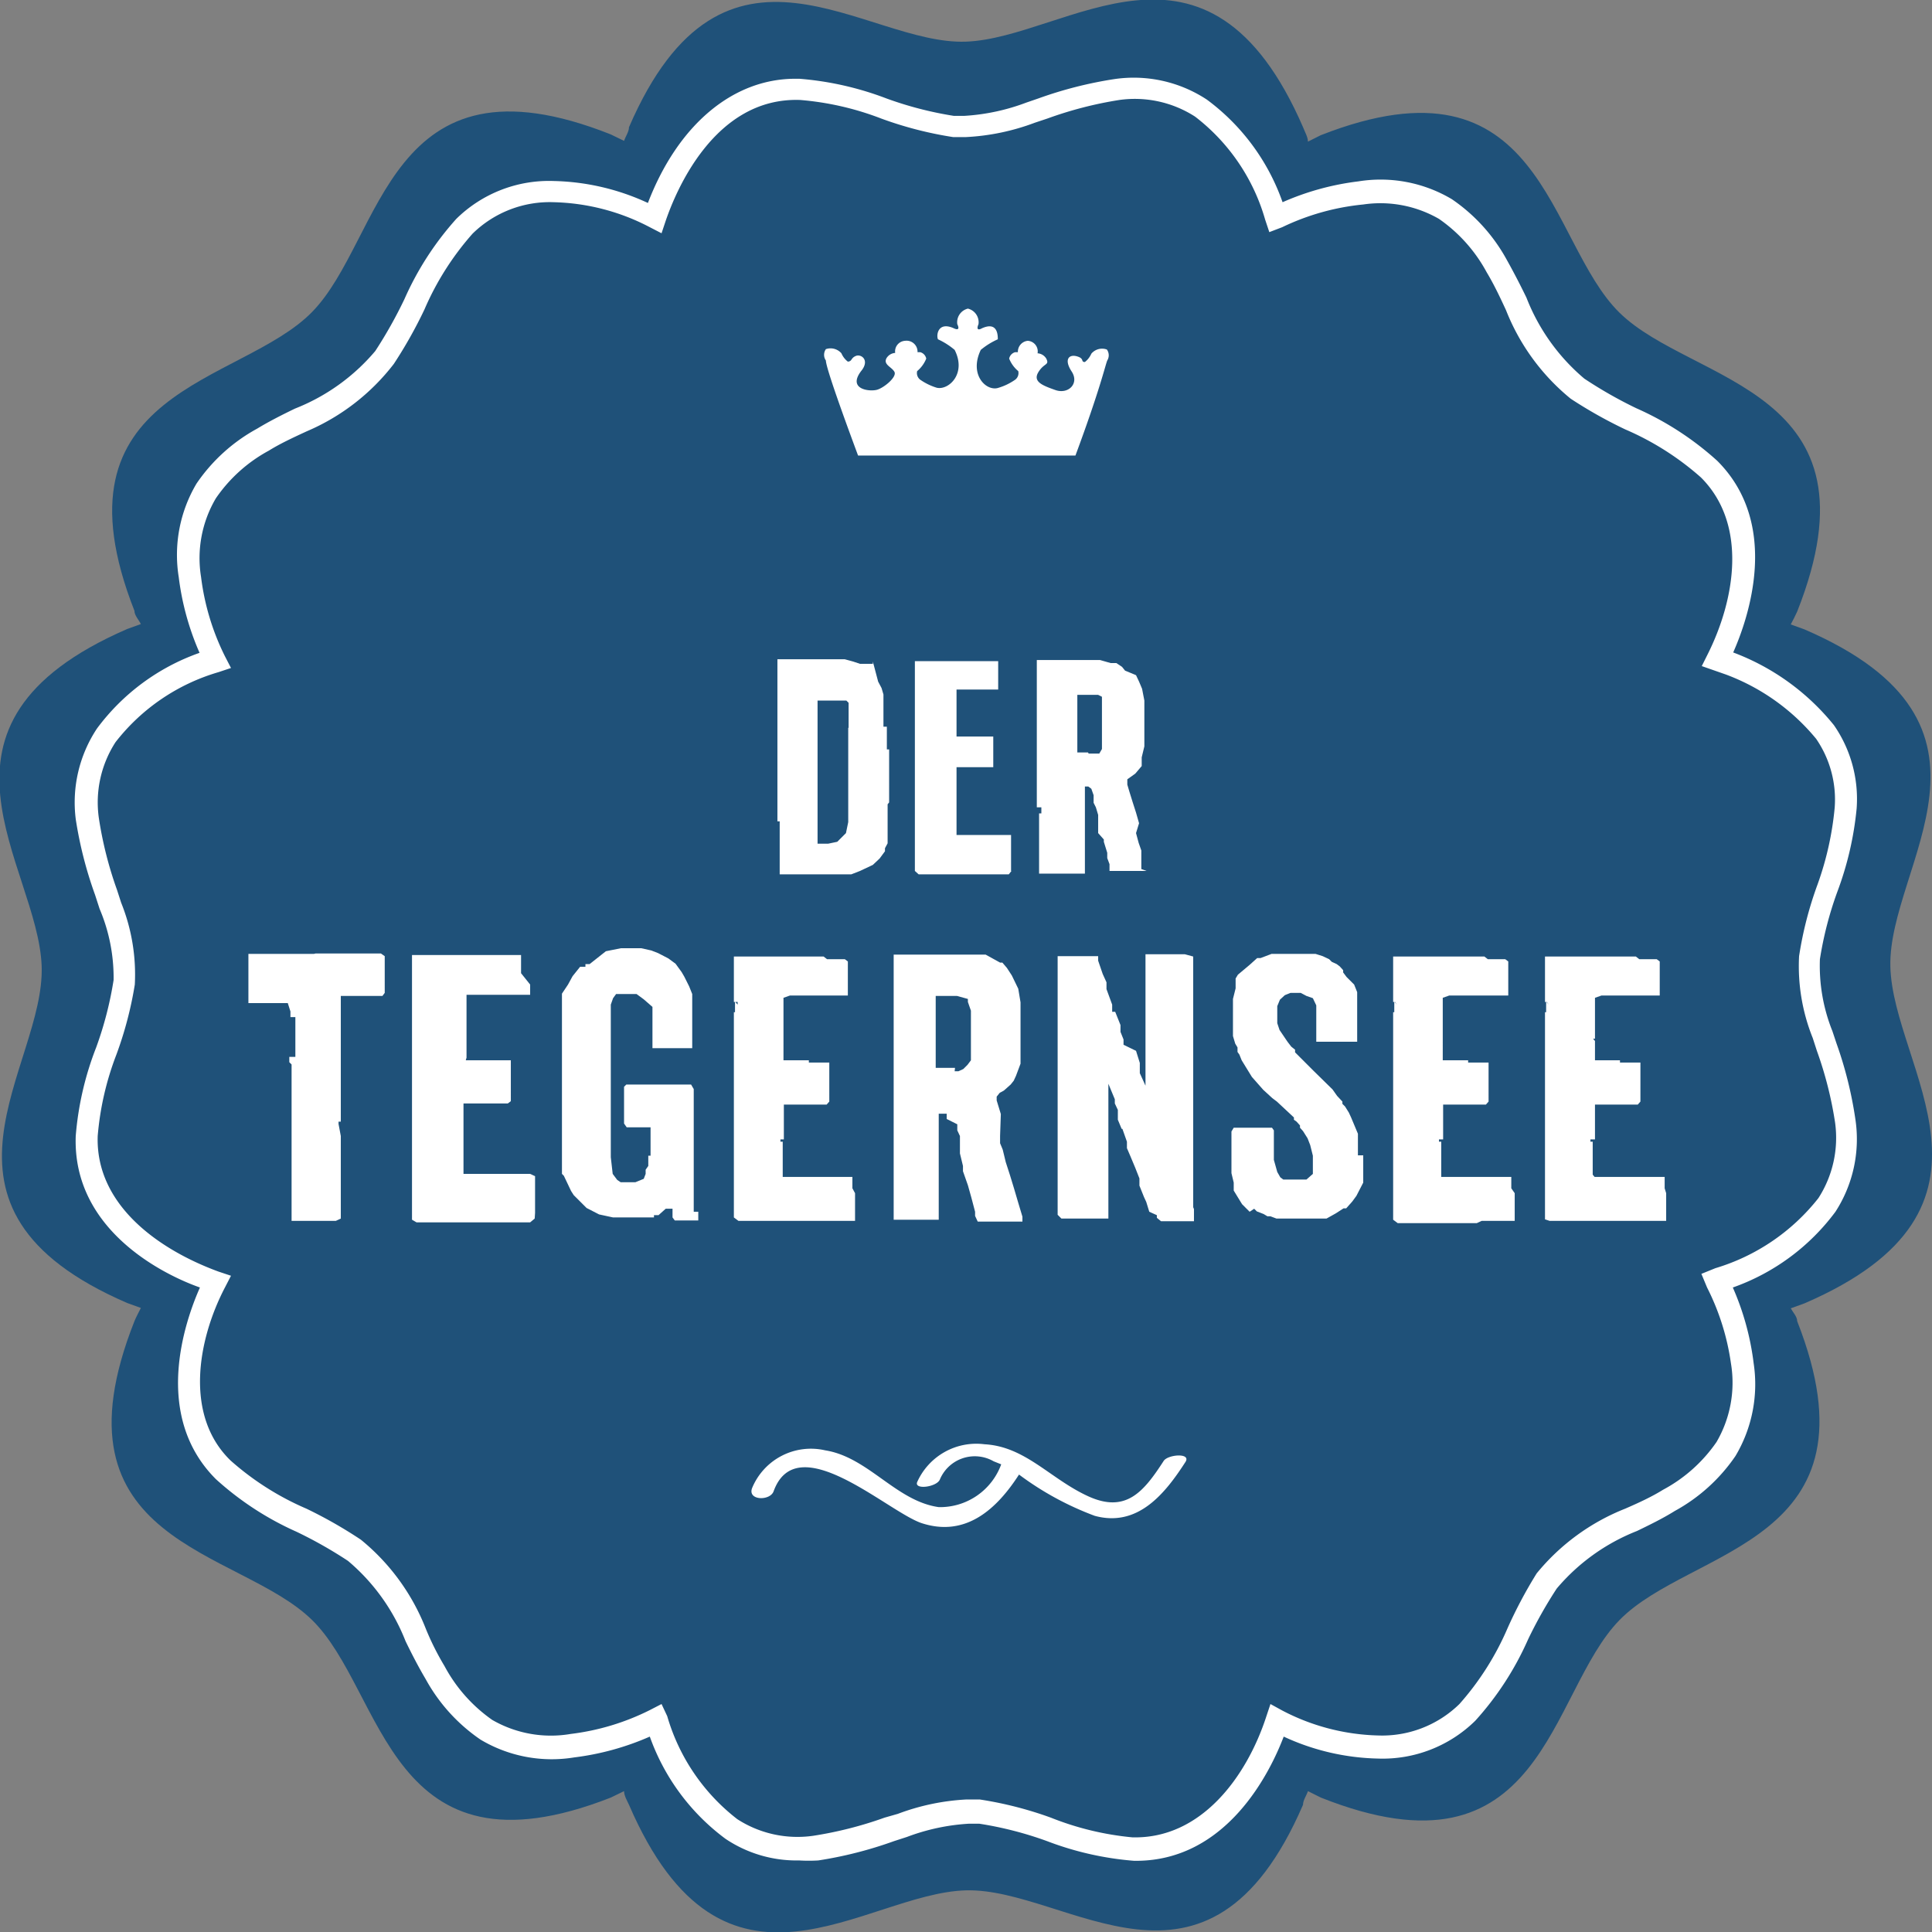 <svg id="Ebene_1" data-name="Ebene 1" xmlns="http://www.w3.org/2000/svg" viewBox="0 0 51.02 51.02"><rect x="0" y="0" width="51.02" height="51.02" fill="#808080" stroke="none"/><defs><style>.cls-1{fill:#1f5179;}.cls-2{fill:#fff;}</style></defs><title>TTT_logo</title><path class="cls-1" d="M47.65,16.62l-0.36-.13c0.06-.11.12-0.23,0.17-0.34,2.34-5.91-2.76-6-4.69-7.89s-2-7-7.89-4.69l-0.34.17c0-.12-0.08-0.25-0.12-0.36C31.89-2.47,28.18,1,25.51,1.1s-6.38-3.57-8.9,2.26c0,0.12-.09.24-0.13,0.36l-0.35-.17c-5.91-2.35-6,2.76-7.89,4.69s-7,2-4.69,7.89c0,0.12.11,0.23,0.17,0.35l-0.36.13C-2.47,19.14,1,22.84,1.1,25.51s-3.57,6.38,2.26,8.9l0.36,0.13c-0.06.12-.12,0.23-0.17,0.35-2.34,5.91,2.76,6,4.69,7.89s2,7,7.89,4.69l0.35-.17c0,0.12.08,0.25,0.13,0.36,2.52,5.84,6.22,2.33,8.9,2.26s6.38,3.57,8.9-2.26c0-.12.09-0.24,0.13-0.36l0.34,0.17c5.91,2.35,6-2.76,7.89-4.69s7-2,4.69-7.89c0-.12-0.11-0.23-0.17-0.34l0.36-.13c5.84-2.52,2.33-6.22,2.27-8.9S53.49,19.14,47.65,16.62Z" transform="translate(0 0)"/><path class="cls-2" d="M30.73,38.58c-0.53.82-1,1.39-2,.93S27.08,38.2,26,38.14a1.71,1.71,0,0,0-1.78,1c-0.08.21,0.52,0.13,0.6-.07a1,1,0,0,1,1.42-.48l0.2,0.08a1.72,1.72,0,0,1-1.65,1.13c-1.13-.16-1.86-1.32-3-1.5a1.68,1.68,0,0,0-1.93,1c-0.12.33,0.48,0.34,0.57,0.08,0.62-1.7,3,.53,3.9.84,1.18,0.39,2-.38,2.58-1.28a8,8,0,0,0,2,1.09c1.14,0.31,1.86-.59,2.4-1.43C31.45,38.36,30.84,38.41,30.73,38.58Z" transform="translate(0 0)"/><path class="cls-2" d="M29.23,9.23a0.37,0.37,0,0,0-.41.11,0.57,0.57,0,0,1-.17.22c-0.12,0,0-.09-0.21-0.15s-0.35.08-.14,0.4-0.09.61-.43,0.49-0.6-.22-0.45-0.47,0.3-.18.21-0.36a0.29,0.29,0,0,0-.23-0.14h0A0.28,0.28,0,0,0,27.14,9a0.29,0.29,0,0,0-.26.3,0,0,0,0,1,0,0l-0.07,0a0.22,0.22,0,0,0-.16.17,0.82,0.82,0,0,0,.24.33,0.22,0.22,0,0,1-.1.24,1.52,1.52,0,0,1-.42.2c-0.31.11-.79-0.33-0.47-1a1.91,1.91,0,0,1,.45-0.28c0-.1,0-0.48-0.42-0.29,0,0-.18.11-0.09-0.11a0.37,0.37,0,0,0-.28-0.41h0a0.37,0.37,0,0,0-.28.41c0.1,0.21-.09.11-0.09,0.11-0.42-.19-0.47.18-0.42,0.29a1.92,1.92,0,0,1,.44.28c0.32,0.63-.16,1.07-0.47,1a1.54,1.54,0,0,1-.42-0.2,0.22,0.22,0,0,1-.1-0.24,0.83,0.83,0,0,0,.24-0.33,0.22,0.22,0,0,0-.16-0.17l-0.07,0a0,0,0,0,1,0,0A0.29,0.29,0,0,0,23.9,9a0.28,0.28,0,0,0-.26.32h0a0.29,0.29,0,0,0-.23.14c-0.09.17,0.14,0.23,0.21,0.36s-0.26.41-.45,0.47-0.8,0-.43-0.49c0.24-.29,0-0.46-0.14-0.4s-0.09.14-.21,0.15a0.55,0.55,0,0,1-.17-0.22,0.38,0.38,0,0,0-.41-0.11,0.26,0.26,0,0,0,0,.3h0c0,0.12.2,0.76,0.85,2.51H28.4c0.65-1.75.79-2.39,0.84-2.51h0A0.26,0.26,0,0,0,29.23,9.23Z" transform="translate(0 0)"/><path class="cls-2" d="M48.5,27.56l-0.11-.33a4.63,4.63,0,0,1-.33-1.9,9.43,9.43,0,0,1,.46-1.78,8.58,8.58,0,0,0,.51-2.2,3.42,3.42,0,0,0-.6-2.2,6.22,6.22,0,0,0-2.66-1.92h0c0.4-.9,1.26-3.38-0.42-5.06a8,8,0,0,0-2.14-1.39A11.42,11.42,0,0,1,41.84,10a5.32,5.32,0,0,1-1.53-2.14c-0.16-.33-0.33-0.66-0.52-1a4.61,4.61,0,0,0-1.45-1.6,3.68,3.68,0,0,0-2.47-.47,7.06,7.06,0,0,0-2,.55,5.72,5.72,0,0,0-2-2.71,3.51,3.51,0,0,0-2.45-.54,10.68,10.68,0,0,0-2,.51l-0.32.11a5.54,5.54,0,0,1-1.64.35l-0.27,0a9.5,9.5,0,0,1-1.78-.46,8.27,8.27,0,0,0-2.3-.52H21c-1.65,0-3.1,1.22-3.89,3.28a6.21,6.21,0,0,0-2.49-.58,3.49,3.49,0,0,0-2.57,1A8,8,0,0,0,10.68,7.9a11.81,11.81,0,0,1-.77,1.37,5.32,5.32,0,0,1-2.12,1.52c-0.33.16-.67,0.33-1,0.53a4.6,4.6,0,0,0-1.6,1.45,3.69,3.69,0,0,0-.47,2.47,7.14,7.14,0,0,0,.55,2,5.74,5.74,0,0,0-2.71,2A3.53,3.53,0,0,0,2,21.63a10.56,10.56,0,0,0,.51,2L2.63,24A4.65,4.65,0,0,1,3,25.88a9.48,9.48,0,0,1-.46,1.78A8.23,8.23,0,0,0,2,30c-0.09,2.49,2.34,3.67,3.28,4-0.4.9-1.26,3.38,0.42,5.06a8,8,0,0,0,2.13,1.39,11.46,11.46,0,0,1,1.36.77,5.3,5.3,0,0,1,1.52,2.12c0.16,0.33.34,0.68,0.53,1a4.62,4.62,0,0,0,1.45,1.6,3.67,3.67,0,0,0,2.47.47,7.11,7.11,0,0,0,2-.55,5.76,5.76,0,0,0,2,2.7,3.36,3.36,0,0,0,1.94.57,4.25,4.25,0,0,0,.51,0,10.67,10.67,0,0,0,2-.51l0.34-.11a5.53,5.53,0,0,1,1.64-.35h0.27a9.48,9.48,0,0,1,1.79.46,8.24,8.24,0,0,0,2.3.52H30c2.41,0,3.55-2.36,3.9-3.28a6.21,6.21,0,0,0,2.49.58,3.49,3.49,0,0,0,2.57-1,8,8,0,0,0,1.39-2.14,11.61,11.61,0,0,1,.76-1.35,5.32,5.32,0,0,1,2.12-1.52c0.33-.16.68-0.33,1-0.53a4.62,4.62,0,0,0,1.6-1.45A3.7,3.7,0,0,0,46.31,36a7.1,7.1,0,0,0-.55-2,5.76,5.76,0,0,0,2.71-2A3.53,3.53,0,0,0,49,29.58,10.43,10.43,0,0,0,48.5,27.56Zm-3.57,6.08L45.08,34A6.4,6.4,0,0,1,45.71,36a3.11,3.11,0,0,1-.38,2.08,4,4,0,0,1-1.41,1.26c-0.29.18-.61,0.33-1,0.5a5.75,5.75,0,0,0-2.34,1.71A12.07,12.07,0,0,0,39.81,43a7.43,7.43,0,0,1-1.27,2,2.92,2.92,0,0,1-2.15.83,5.75,5.75,0,0,1-2.53-.66L33.55,45l-0.11.33c-0.51,1.57-1.71,3.24-3.54,3.19A7.76,7.76,0,0,1,27.75,48a9.86,9.86,0,0,0-1.88-.48l-0.34,0a6,6,0,0,0-1.82.38L23.36,48a10.18,10.18,0,0,1-1.89.48,2.93,2.93,0,0,1-2-.44,5.3,5.3,0,0,1-1.85-2.72L17.47,45l-0.31.16a6.37,6.37,0,0,1-2.09.63A3.1,3.1,0,0,1,13,45.42,4.08,4.08,0,0,1,11.74,44c-0.18-.3-0.35-0.63-0.5-1a5.72,5.72,0,0,0-1.71-2.34,11.9,11.9,0,0,0-1.44-.82,7.43,7.43,0,0,1-2-1.27C4.87,37.39,5.21,35.4,5.94,34l0.16-.31-0.33-.11C4.19,33,2.52,31.82,2.58,30a7.75,7.75,0,0,1,.49-2.14A9.84,9.84,0,0,0,3.56,26a5.07,5.07,0,0,0-.36-2.16l-0.11-.34a10.06,10.06,0,0,1-.48-1.9,2.93,2.93,0,0,1,.44-2,5.34,5.34,0,0,1,2.72-1.85l0.33-.11-0.16-.31a6.45,6.45,0,0,1-.63-2.09,3.11,3.11,0,0,1,.39-2.08,4,4,0,0,1,1.4-1.26c0.29-.18.61-0.33,1-0.51A5.73,5.73,0,0,0,10.4,9.61a11.94,11.94,0,0,0,.81-1.44,7.46,7.46,0,0,1,1.27-2,2.91,2.91,0,0,1,2.15-.83A5.74,5.74,0,0,1,17.16,6l0.31,0.16,0.11-.33c0.26-.76,1.28-3.27,3.55-3.19a7.68,7.68,0,0,1,2.14.49,9.86,9.86,0,0,0,1.9.49l0.34,0a6,6,0,0,0,1.82-.38l0.33-.11a10.19,10.19,0,0,1,1.9-.49,2.94,2.94,0,0,1,2,.44,5.25,5.25,0,0,1,1.85,2.72l0.11,0.33L33.86,6A6.35,6.35,0,0,1,36,5.4,3.1,3.1,0,0,1,38,5.78a4.06,4.06,0,0,1,1.26,1.41c0.18,0.3.33,0.61,0.51,1a5.72,5.72,0,0,0,1.71,2.34,12,12,0,0,0,1.44.81,7.44,7.44,0,0,1,2,1.27c1.24,1.24.9,3.23,0.17,4.68l-0.15.3,0.63,0.22a5.64,5.64,0,0,1,2.39,1.7,2.83,2.83,0,0,1,.49,1.82A8.22,8.22,0,0,1,48,23.35a9.77,9.77,0,0,0-.49,1.9,5.08,5.08,0,0,0,.36,2.16l0.11,0.34a10,10,0,0,1,.48,1.89,2.94,2.94,0,0,1-.44,2,5.45,5.45,0,0,1-2.72,1.85Z" transform="translate(0 0)"/><path class="cls-2" d="M8.33,25.18l0,0H9l0.08,0,0.25,0H9.63l0.16,0,0.1,0h0.17l0.1,0.07,0,0.09v0.42h0V26.1l0,0.12-0.06.08-0.07,0H9.92l-0.18,0,0,0,0,0H9.4l-0.12,0-0.21,0H9L9,26.38l0,0.22v0.63l0,0,0,0.08v0.73l0,0,0,0v0.39H9v0.16l0,0,0,0V29l0,0.13,0,0.06v0.43l-0.06,0,0,0,0,0h0l0,0v0.06L9,30l0,0.12v1.93l0,0,0,0.06,0,0.07-0.13.06H8.64l-0.1,0H7.79l-0.09,0,0-.07V31.94l0,0V29.82l0-.08,0-.18V29.2l0,0V28.54l0,0V28.11h0l-0.06-.06V27.91H7.74v0H7.8l0-.09,0,0h0v0.1h0l0-.06V27.63l0,0V27.12l0-.06v-0.2l0,0,0,0v0H7.67v0l0-.15-0.07-.22H7.4l-0.1,0h0l0,0H6.89l-0.09,0-0.09,0H6.63l0,0,0,0h0l-0.07,0,0-.28V25.57l0,0V25.25l0-.06H6.57v0h0l0.29,0H7.17l0.13,0h0.4l0,0,0.21,0,0.11,0H8.29Zm5.79,7L14,32.28l-0.18,0H13.69l-0.08,0H13.24l-0.17,0H12.94l0,0H12.86l0,0H12.69l-0.1,0-0.24,0-0.1,0H11.81l-0.08,0,0,0H11.37l-0.09,0H11l-0.12-.07,0,0V31.93h0V31.75l0-.15,0-.06V31.48l0-.13V30.76l0-.08V29.57l0-.08,0,0V29.2l0-.16V28.39l0,0,0-.08V28.13l0,0V27.58l0,0V27l0-.06,0-.15,0-.14V25.47l0-.07,0-.12v0l0-.06,0.31,0,0,0,0.15,0,0.07,0,0.17,0h1.68l0,0,0.06,0h0.38l0,0h0v0h0l0.06,0,0,0v0.16l0,0.11,0,0v0.21L14,26l0,0,0,0.12v0.07l0,0.08,0,0-0.07,0H13.77l-0.19,0H13.4l0,0H13.21l0,0v0l0,0h-0.7l-0.13,0-0.06,0,0,0.07v0.35l0,0.12,0,0V27l0,0,0,0.1v0.74l0,0.09L12.3,28h0.44l0.06,0,0.26,0h0.36l0.07,0,0,0,0,0.08,0,0.11,0,0.07,0,0.11V29l0,0.08-0.08.06H12.8l-0.06,0H12.3l-0.06,0,0,0.06v0.38h0l0,0v0l0,0h0l0,0,0,0.1,0,0.29v0.36l0,0.1,0,0.07h0V31l0,0,0,0,0.11,0H13l0,0,0.06,0H14l0.13,0.06,0,0.12v0.08l0,0.12v0.07l0,0v0.58ZM18.44,32v0.15l0,0.08-0.12,0-0.3,0H17.89l-0.07,0-0.06-.08h0l0-.09,0-.14H17.58l0,0,0,0-0.19.17-0.12,0v0.06l-0.13,0H17l-0.08,0-0.18,0-0.18,0H16.19l-0.37-.08-0.33-.17-0.34-.34-0.07-.11-0.19-.4L14.84,31l0,0V30.8l0-.15,0-.12V30l0-.06,0-.07V29.25l0-.06V28.37l0-.08,0-.14V27.78l0-.08V27.54l0-.17,0-.1,0-.07V26.67l0-.28,0-.15L15,26l0.12-.22,0.2-.25,0.07,0,0,0,0.07,0,0-.07,0.11,0,0,0L16,25.12l0.4-.08h0.53l0.27,0.06,0.18,0.07,0.27,0.14,0.19,0.14L18,25.67l0.07,0.12h0l0.13,0.26,0.08,0.2v0l0,0.18v0.14l0,0.14v0.39l0,0.1v0.4l0,0.08-0.09,0H18.15l-0.06,0-0.28,0,0,0H17.62l-0.18,0H17.23l0,0,0,0,0-.09V27.36l0-.1V26.69l0-.1L17,26.39l-0.19-.14-0.08,0H16.55l-0.13,0-0.09,0-0.06,0-0.08.11-0.06.17,0,0.14v0.59l0,0.07v0l0,0.16v1.23l0,0.09,0,0.1,0,0v1.12l0,0.19,0,0,0,0.08v0.26L16.18,31l0.12,0.16,0.09,0.06,0.07,0,0.19,0,0,0h0.13L17,31.13,17.05,31l0,0V30.89l0.07-.1V30.65l0-.13,0.1,0,0,0H17.18l0-.13,0,0V30h0V29.77l0,0-0.06,0H16.71l-0.16,0-0.07-.1V28.77l0-.07,0.06-.06,0.06,0h0l0.07,0,0.3,0h0.86l0.08,0,0,0h0.18l0.16,0,0.07,0.12v0.15l0,0.22,0,0,0,0v0l0,0v0.93l0,0.18v0.12l0,0.11,0,0.13v0.19l0,0.1v0.31l0,0.08v0.17l0,0.07,0,0.07V32Zm4.14-.49,0,0.06,0,0.06v0.54l0,0.07-0.08,0H22.23l0,0H21.72l-0.09,0h-0.2l-0.13,0-0.13,0-0.18,0-0.08,0H19.79l-0.09,0-0.14,0H19.5l-0.12-.09V29.48h0V29.12l0-.06,0-.06V28.24l0-.12,0-.13,0-.26v0l0,0,0,0V27.36l0-.11v0l0,0v0l0,0V27.09l0-.21,0-.15,0.09,0h0l-0.06,0V26.45h0l0.07,0.08h0l0-.07-0.07,0v0l0.08,0v0h0v0l0,0H19.38v-0.1l0-.06,0,0V25.55l0-.13,0,0V25.32l0-.06,0,0,0,0h0l0,0H19.49l0,0,0.2,0,0.07,0h0.86l0,0h0v0h0.88l0.06,0,0.05,0h0.14l0.09,0.07h0l0,0,0,0h0.41l0,0v0l0.06,0,0.08,0.06v0.1l0,0V25.6l0,0.06,0,0.25V26l0,0,0,0.23,0,0.06-0.08,0H22.31l-0.3,0-0.11,0,0,0H21l-0.14,0-0.17.06,0,0.09v0.37l0,0.06,0,0.08,0,0.07,0,0.06,0,0.06v0.29l0,0,0,0.06V28l0,0,0.1,0h0.3l0.27,0,0,0,0,0.06,0,0h0v0l0,0h0.31l0.17,0,0.06,0,0,0.2,0,0.09,0,0.12h0l0,0.06,0,0.08V29l0,0.09-0.07.08-0.06,0H21.2l0,0H21v0H20.78l-0.08,0,0,0.06v0.86H20.61v0.06l0.06,0v0.59l0,0.18,0,0.1,0,0.06,0.23,0h0.4l0.1,0h0.89l0.11,0,0.11,0,0,0.14v0.06l0,0v0.1ZM27,32.15v0L27,32.26l-0.1,0H26l-0.1,0-0.08,0-0.07-.15V32l-0.1-.38-0.09-.32-0.13-.37V30.88l0-.09-0.08-.33,0-.14,0-.1,0-.14V30l-0.07-.15,0-.16L25,29.55V29.47l0-.06-0.08,0-0.13,0,0,0,0,0.1v1.84h0v0.76l0,0.1-0.09,0h-1l-0.1,0,0-.09,0-.15v-0.4l0,0,0-.12V31.28l0,0V31h0V30.42l0-.15,0-.07V30.15l0-.06,0-.16V29.48l0-.12V28.73l0-.1V28.49l0-.1V27.15l0-.13,0-.11,0-.26V25.27l0-.06,0,0,0.21,0,0,0h0.37l0.12,0,0.12,0,0.06,0,0.11,0h1.1l0.1,0h0l0.06,0,0,0,0.18,0,0.38,0.21,0.06,0,0,0,0.12,0.14,0.13,0.2,0.17,0.35,0.06,0.36v0.45l0,0.05,0,0.16,0,0v0.57l0,0.18v0.21l-0.12.32h0l-0.06.13-0.08.1,0,0h0v0l0,0,0,0-0.18.16-0.11.06-0.08.1v0.1l0.11,0.36L26.41,30l0,0.19,0.07,0.17,0.08,0.33,0.11,0.34,0.11,0.36,0.1,0.34L27,32.13v0Zm-1.79-3.86h0.1l0.13-.06,0.11-.11L25.64,28V27.82l0-.1V27.64l0-.13V27l0-.31-0.08-.23,0,0,0-.08-0.29-.08-0.16,0H24.82l-0.11,0v0.45l0,0.1,0,0.14v0.43h0v0.16l0,0v0.48l0,0.14,0,0,0.27,0,0.06,0h0.18Zm6.32,3.64v0.16l0,0.1,0,0.06-0.1,0h0l-0.17,0,0,0h-0.6l-0.11-.09,0-.07h0L30.35,32l-0.08-.26-0.06-.13-0.12-.3,0-.19-0.11-.28-0.13-.31v0l-0.09-.21,0-.17-0.12-.34h0.05l0,0-0.07,0v0l-0.1-.24V29.31l-0.08-.17v0l0,0h0v0l0-.11-0.17-.41h0l0,0.08,0,0v0l0,0v0.6l0,0.07,0,0,0,0,0,0.16V32l0,0.18-0.09,0-0.12,0H28.43l0,0h0l0,0H28.27l0,0-0.06,0-0.18,0,0,0-0.1-.1V30.93l0-.1,0-.12V30.26h0V29.32l0-.25,0-.12,0-.18V28.26l0-.16,0,0,0-.07,0-.1,0-.18V27.53h0V27.36l0-.2V27l0-.11V26.05l0,0v-0.8l0,0,0.1,0h0.06l0,0,0.09,0,0.06,0h0.62l0.14,0,0,0.06v0.06h0v0h0l0.12,0.35,0.1,0.22,0,0.11,0,0.07,0.15,0.41,0,0.19,0,0,0,0,0.08,0,0.14,0.35,0,0.18,0.08,0.2v0.14h0L30,27.75l0.1,0.32,0,0.07v0l0,0.1,0,0.1,0.15,0.33h0l0-.06V28.48l0-.08,0-.09V28h0V27.67l0-.17,0,0V26.41l0-.14,0,0V25.76h0v-0.2l0-.08,0-.21,0-.07,0,0,0.08,0H31l0,0H31.2l0.09,0,0.22,0.06,0,0.09v0.55l0,0.12,0,0.1v0.31h0v2l0,0.09,0,0,0,0.08v0.14l0,0.18v1.73l0,0.18,0,0V31h0v0.32l0,0v0.37l0,0.19v0ZM36,30.51v0l0,0.14v0.21L36,31v0.13l0,0.1-0.18.35-0.11.15-0.16.18-0.07,0v0l-0.2.13,0,0-0.25.14H34.78l-0.1,0-0.13,0-0.28,0,0,0-0.15,0H33.86l-0.15,0-0.16-.06H33.47l-0.1-.06-0.18-.07-0.07-.07L33,32l-0.2-.2,0,0h0l-0.22-.36,0-.1,0-.11-0.06-.25V30.77l0,0V30.46l0,0V30.06l0-.18,0.06-.1,0.11,0h0.14l0,0h0.76l0,0,0.05,0.07,0,0.17v0.61l0.09,0.32,0.08,0.14,0.08,0.06v0l0.11,0,0.12,0h0.21l0.07,0,0.1,0L34.67,31l0-.09V30.52l-0.07-.28-0.07-.18-0.12-.19-0.08-.09,0-.06-0.09-.1-0.07-.05,0-.06-0.45-.42L33.6,29l-0.24-.22-0.3-.34L32.79,28l-0.06-.15-0.05-.07,0-.12-0.06-.1-0.06-.2,0-.15v-0.1l0-.12V26.65l0,0V26.38l0.07-.28,0,0,0-.12,0-.06,0-.08,0.06-.1h0l0,0L33,25.48l0.2-.18,0.09,0,0.29-.11,0.17,0,0,0,0.2,0h0.51l0.28,0,0.19,0.06,0.17,0.08,0.07,0.07,0.13,0.06,0,0,0,0,0.08,0.06,0.09,0.1,0,0.06,0.09,0.12L35.76,26l0.08,0.2,0,0.16v1l0,0.09,0,0.06-0.09,0H35.23l-0.06,0H34.84l-0.08,0,0,0,0-.09V26.95l0-.07V26.63l0-.08-0.09-.19L34.5,26.3l-0.15-.08-0.12,0-0.15,0-0.15.06-0.13.12-0.07.17v0.31l0,0.14,0.06,0.18L34,27.51l0.1,0.13,0.1,0.08,0,0.07,0.48,0.48,0.51,0.5,0.12,0.17,0.14,0.15v0.06l0.07,0.07,0.1,0.16,0.06,0.13,0.18,0.43,0,0.19,0,0.25,0,0.13v0Zm4,1,0,0.06,0,0.06v0.54l0,0.07-0.08,0H39.63l0,0H39.13L39,32.3h-0.2l-0.13,0-0.13,0-0.18,0-0.08,0H37.2l-0.09,0-0.14,0H36.91l-0.12-.09V29.48h0V29.12l0-.06,0-.06V28.24l0-.12,0-.13,0-.26v0l0,0,0,0V27.36l0-.11v0l0,0v0l0,0V27.09l0-.21,0-.15,0.09,0h0l-0.06,0V26.45h0l0.07,0.08h0l-0.05-.07-0.07,0v0l0.08,0v0h0v0l0,0H36.79v-0.1l0-.06,0,0V25.55l0-.13,0,0V25.32l0-.06,0,0,0,0h0.05l0,0H36.9l0,0,0.2,0,0.07,0H38l0,0h0v0H39l0.06,0,0,0h0.14l0.09,0.07h0l0,0,0,0h0.4l0,0v0l0.06,0,0.08,0.06v0.1l0,0V25.6l0,0.06,0,0.25V26l0,0,0,0.23,0,0.06-0.08,0H39.72l-0.3,0-0.11,0,0,0H38.41l-0.14,0-0.17.06,0,0.09v0.37l0,0.06,0,0.08,0,0.07,0,0.06,0,0.06v0.29l0,0,0,0.06V28l0,0,0.1,0h0.3l0.27,0,0,0,0,0.06,0,0h0v0l0,0h0.31l0.17,0,0.06,0,0,0.2,0,0.09,0,0.12h0l0,0.06,0,0.08V29l0,0.09-0.07.08-0.06,0H38.61l0,0H38.45v0H38.19l-0.08,0,0,0.06v0.86H38v0.06l0.06,0v0.59l0,0.18,0,0.1,0,0.06,0.23,0h0.4l0.1,0h0.9l0.11,0,0.11,0,0,0.14v0.06l0,0v0.1Zm4,0,0,0.06,0,0.06v0.54l0,0.07-0.08,0H43.65l0,0H43.15l-0.09,0h-0.2l-0.13,0-0.13,0-0.18,0-0.08,0H41.22l-0.09,0-0.14,0H40.92L40.8,32.2V29.48h0V29.12l0-.06,0-.06V28.24l0-.12,0-.13,0-.26v0l0,0,0,0V27.36l0-.11v0l0,0v0l0,0V27.09l0-.21,0-.15,0.09,0h0l-0.06,0V26.45h0l0.07,0.08h0l-0.05-.07-0.07,0v0l0.08,0v0h0v0l0,0H40.8v-0.1l0-.06,0,0V25.55l0-.13,0,0V25.32l0-.06,0,0,0,0h0l0,0H40.91l0,0,0.2,0,0.07,0h0.86l0.05,0h0v0H43l0.06,0,0,0h0.14l0.09,0.07h0l0,0,0,0h0.4l0,0v0l0.06,0,0.08,0.06v0.1l0,0V25.6l0,0.06,0,0.25V26l0,0,0,0.23,0,0.06-0.08,0H43.74l-0.29,0-0.11,0,0,0H42.43l-0.14,0-0.17.06,0,0.09v0.37l0,0.06,0,0.08,0,0.07,0,0.06,0,0.06v0.29l-0.05,0,0.05,0.06V28l0,0,0.1,0h0.29l0.27,0,0,0,0,0.06,0,0h0v0l0,0h0.31l0.17,0,0.06,0,0,0.2,0,0.09,0,0.12h0l0,0.06,0,0.08V29l0,0.09-0.07.08-0.06,0H42.62l0,0H42.47v0H42.2l-0.08,0,0,0.06v0.86H42v0.06l0.06,0v0.59l0,0.18,0,0.1,0.05,0.06,0.23,0h0.4l0.1,0h0.9l0.11,0,0.11,0,0,0.14v0.06l0,0v0.1ZM23.44,21.24l0,0.19,0,0v0.43l0,0.26,0,0.15-0.07.13,0,0.08-0.14.19-0.18.17L22.71,23l-0.23.09H22.35l-0.06,0H22.17l-0.14,0H21.37l-0.11,0H20.65l-0.06,0,0-.09,0-.06,0-.06v0h0l0,0v0l0-.11,0-.19V22.22l0-.24V21.81l0-.12h0v0l0,0h0l0,0h0l-0.06,0h0l0,0V21.4l0-.14,0-.1,0-.06,0-.18,0,0V20.13h0V19.73l0-.06v0l0,0,0-.07V19.32l0-.11,0,0V18.83l0-.06V18.53l0,0V17.79l0-.11,0,0,0-.07V17.48l0-.07,0.14,0h0.08l0.05,0,0,0,0.16,0,0.06,0h0.53l0,0h0v0l0,0,0.07,0H22l0.1,0,0.07,0h0.14l0.22,0.06,0,0,0,0h0l0,0,0.18,0.06,0,0,0,0v0H23l0,0,0,0,0.05,0v0h0l0,0v0l0-.06h0L23.19,18l0,0,0,0,0.09,0.17,0.05,0.17v0.13l0,0.08v0.15l0,0.14v0.35l0,0H23.37l-0.06,0,0,0h0.11v0.31h0v0.09l0,0.11,0,0,0,0.09,0,0h0.06l0,0.06,0,0.07v0.24l0,0.11v0.21l0,0.08,0,0V21l0,0.11v0.08Zm-2.88,1.65h0v0h0Zm1.85-3.67V19.13l0,0,0,0V18.94l0,0,0,0V18.65l0,0,0-.09v0l-0.06-.06v0h0l-0.06,0v0h0l0,0,0,0H22l-0.13,0-0.09,0H21.68l-0.09,0v1.16l0,0.07,0,0.06v0.54l0,0.12h0l0,0v1.06h0v0.77l0,0,0,0,0.06,0h0.22l0.24-.05L22.34,22l0.06-.29V21.15h0V20.67l0-.21V19.22ZM26.71,23l-0.07.09-0.14,0H26.37l-0.06,0H26l-0.13,0h-0.1l0,0h0l0,0h-0.1l-0.08,0-0.19,0-0.08,0H24.87l-0.06,0,0,0H24.52l-0.07,0H24.26L24.16,23V22.81h0V22.55l0,0V22.44l0-.1v-1h0V20.85l0,0v-2l0,0,0-.12,0-.11V17.46l0,0,0.24,0,0,0,0.12,0,0.05,0,0.13,0h1.35l0,0,0,0h0.31l0,0h0v0h0l0,0,0,0V17.6l0,0.09,0,0v0.16l0,0.15,0,0,0,0.1v0.05l0,0.06,0,0-0.06,0H26.44l-0.15,0H26.14l0,0H26l0,0v0l0,0H25.36l-0.1,0,0,0,0,0.05v0.28l0,0.09,0,0v0.08l0,0,0,0.08v0.59l0,0.07,0.06,0h0.35l0,0,0.21,0h0.29l0.06,0,0,0,0,0.06,0,0.09,0,0.06,0,0.09v0.45l0,0.06-0.06,0H25.66l0,0H25.26l0,0,0,0V21h0l0,0v0l0,0h0l0,0,0,0.08,0,0.24v0.28l0,0.08,0,0.05h0v0.32l0,0,0,0,0.09,0h0.51l0,0,0,0H26.6l0.1,0,0,0.09v0.06l0,0.09v0.06l0,0V23Zm3.57,0v0l0,0,0,0,0,0H29.45l-0.08,0L29.3,23l0-.06,0-.09V22.82l-0.06-.16,0-.14-0.09-.29,0,0h0l0-.06L29,22l0-.06,0-.13,0-.11v-0.1l0-.08-0.06-.2v0l-0.06-.12V21l-0.06-.17-0.08-.06h0l-0.09,0,0,0.09v0.79h0V22.3h0V23l0,0.07,0,0v0l0,0H27.85v0h0l0,0H27.5l-0.06,0,0-.08V21.48l0.06,0,0-.12V21.32h0.05l0,0v0H27.38l0-.08,0-.11V20.88l0,0V20l0-.08,0,0V19.09l0-.07,0-.14,0-.09,0-.08V18.06h0v-0.5l0-.13,0.06,0h0.65l0,0h0.4l0,0,0.06,0h0.17l0.13,0,0.08,0,0,0h0l0,0,0.12,0,0.28,0.08,0.06,0,0.09,0,0.15,0.1,0.08,0.1L30,17.83,30.08,18l0.08,0.19,0.06,0.31,0,0.14v0.24l0,0v0.59l0,0.13,0,0v0.11L30.15,20l0,0.14,0,0,0,0.09-0.17.2-0.21.15h0v0.14l0.05,0.17,0.09,0.29,0.09,0.28,0.08,0.28L30,22l0.07,0.26,0.07,0.2,0,0.17,0,0.07v0.06l0,0.05,0,0.14v0ZM28.75,19.9h0.19l0,0,0,0,0.09,0,0.07-.12,0-.08V19.34l0-.14V18.77h0V18.66l0-.09L29.1,18.4,29,18.35l-0.11,0H28.87l0,0-0.06,0,0,0H28.58l-0.13,0,0,0v0.72l0,0.07,0,0.09,0,0.1v0.12l0,0v0.22h0v0.13l0,0.07,0.08,0h0.14l0.06,0h0Z" transform="translate(0 0)"/></svg>